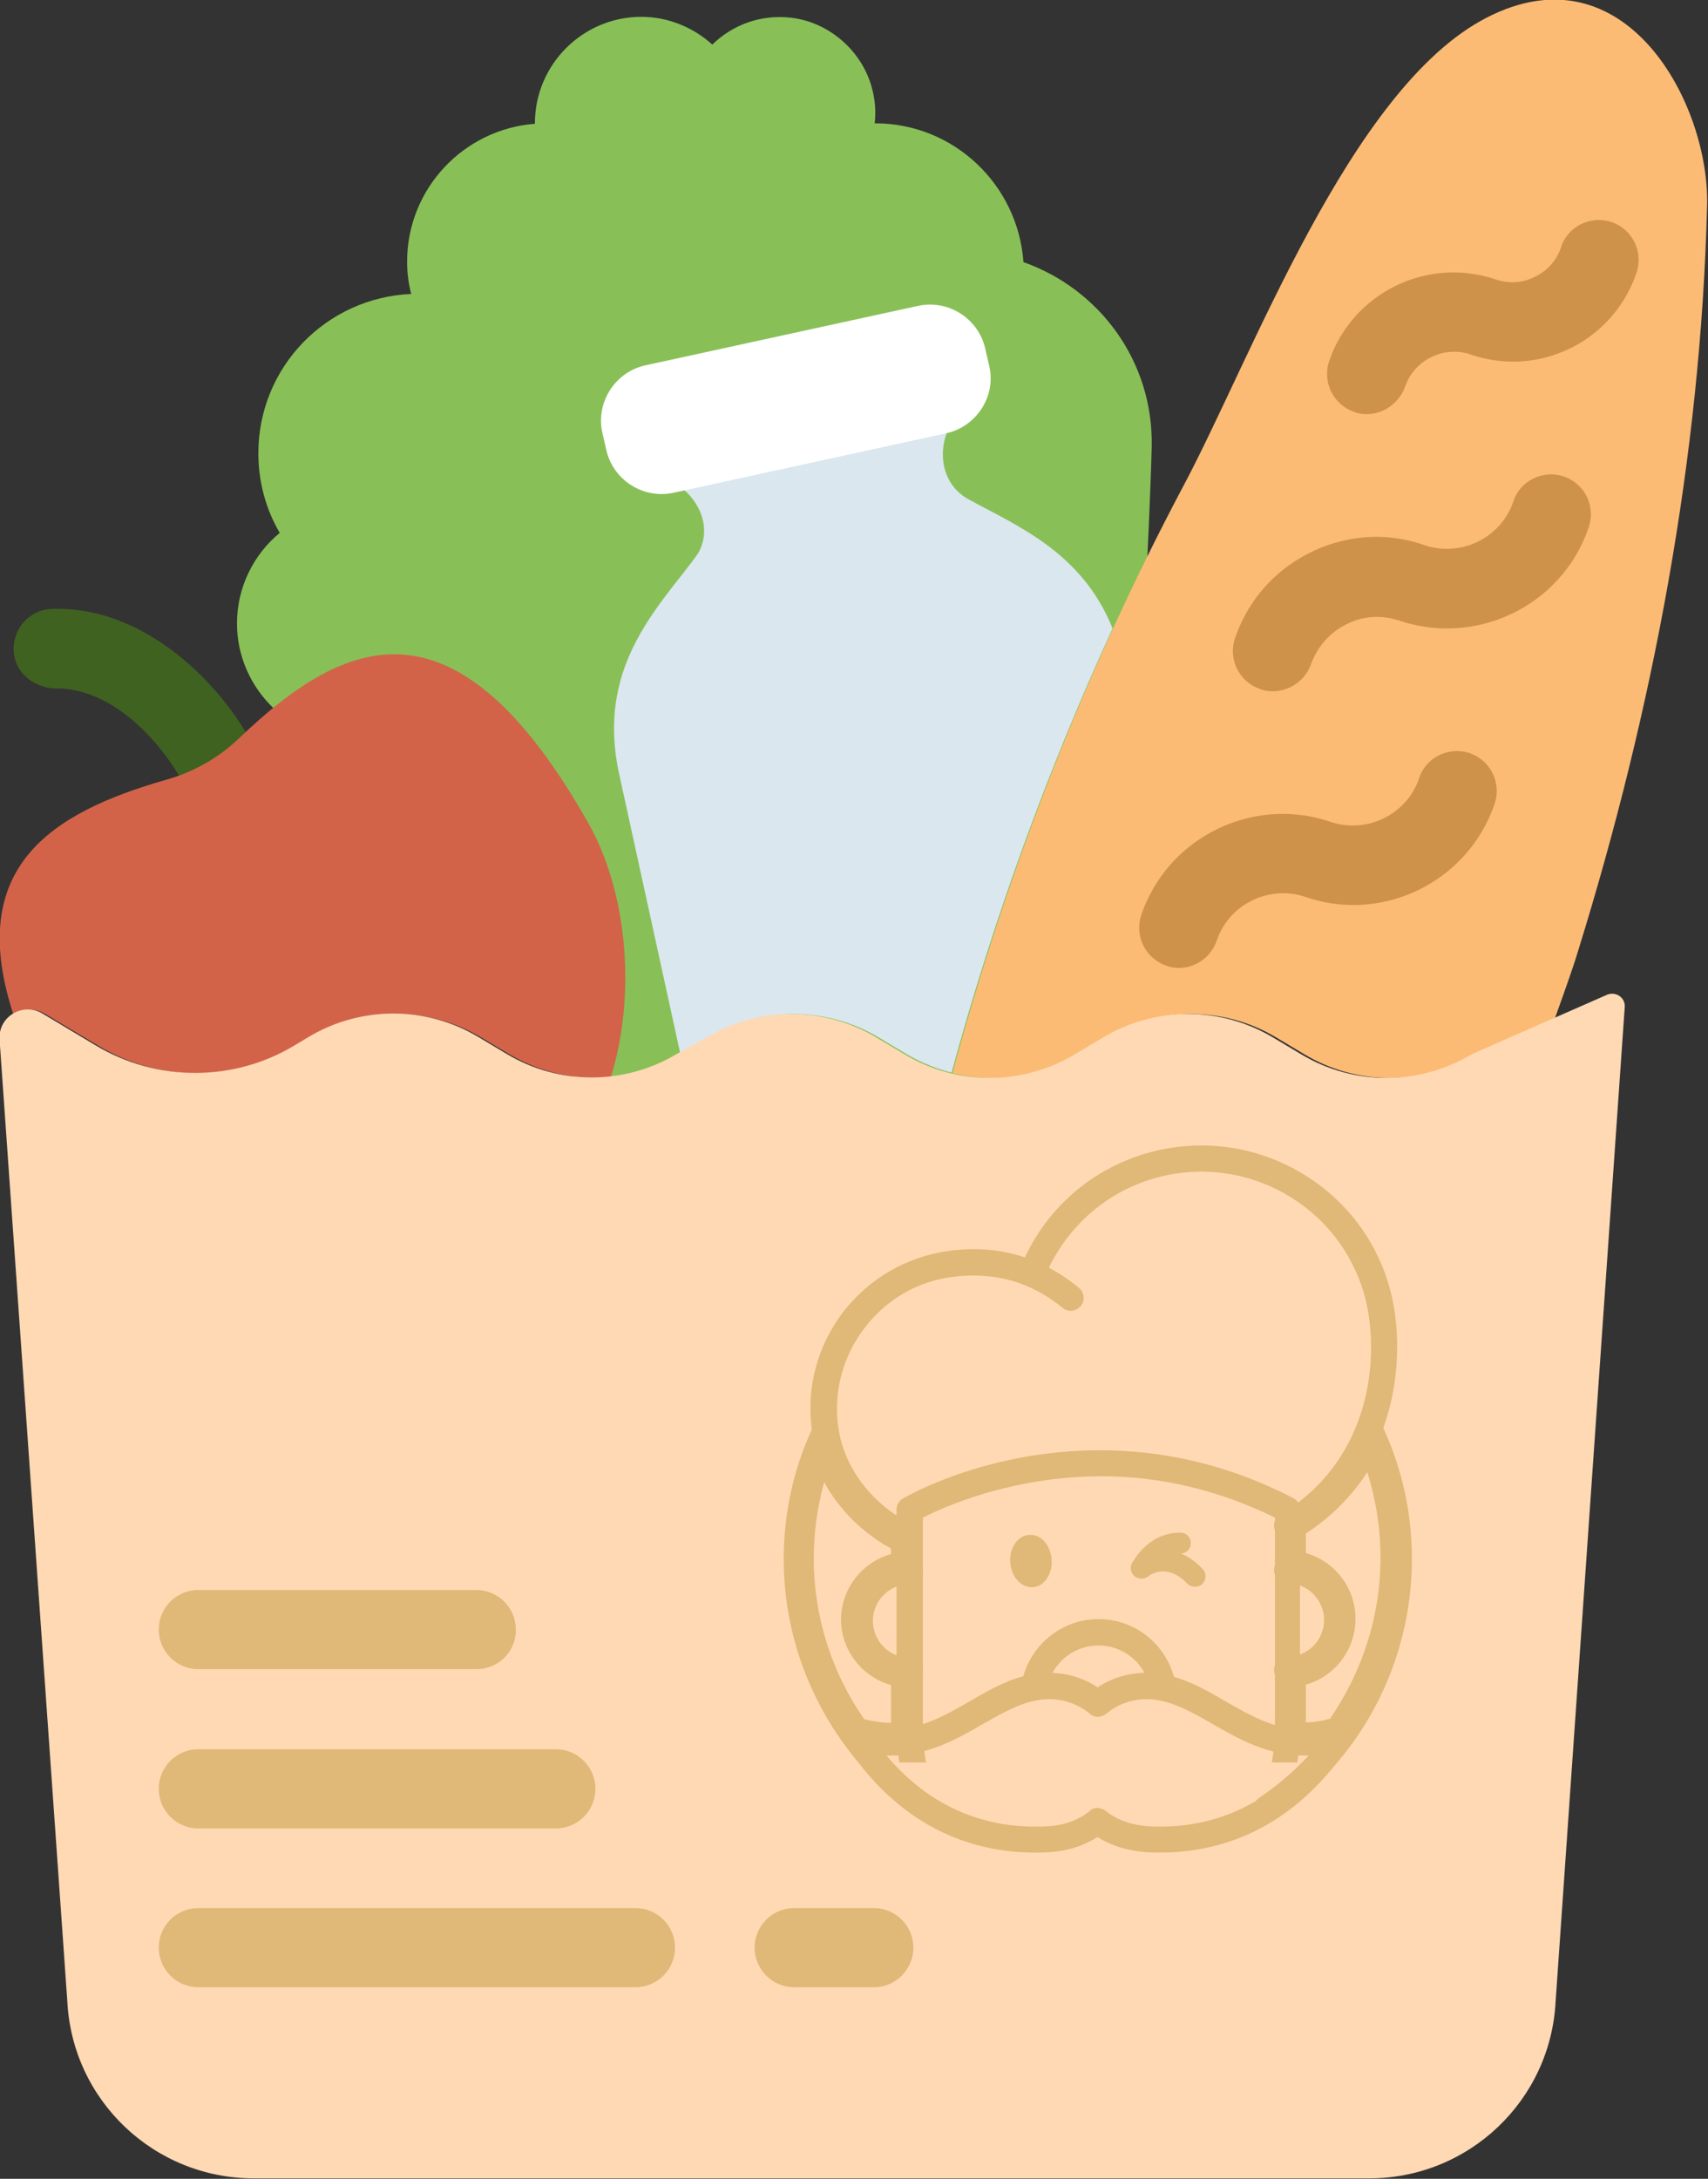 <svg id="Capa_1" xmlns="http://www.w3.org/2000/svg" xmlns:xlink="http://www.w3.org/1999/xlink" viewBox="-142.3 -227.8 375.5 478.8"><rect x="-142.3" y="-227.8" width="375.5" height="478.8" fill="#333333" stroke="none"/><style>.st0{opacity:.83;fill:#436b1c}.st1{fill:#88c057}.st2{fill:#fcbb75}.st3{fill:#d26349}.st4{fill:#cf924a}.st5{fill:#dae7ef}.st6{fill:#fff}.st7{fill:#ffd9b3}.st8,.st9{fill:#e0b877}.st9{opacity:0}.st10{clip-path:url(#SVGID_2_)}.st11{opacity:0}</style><path class="st0" d="M-96-53.9c-2.9 0-5.8-1.5-7.4-4.2-5.4-8.7-15.4-18.7-26.9-18.4-4.9-.3-8.9-3.7-9-8.5-.1-4.8 3.6-8.9 8.5-9 18.4-.6 34.1 13.4 42.3 26.7 2.5 4.1 1.3 9.5-2.8 12-1.6 1-3.2 1.4-4.7 1.4z"/><path class="st1" d="M82.7-170.2c-1.2-17-15.3-30.5-32.6-30.5H50c.3-2.6.1-5.3-.7-8.1-2.3-8-9.4-14.1-17.6-15.1-6.8-.8-13 1.6-17.4 5.9-4.1-3.7-9.6-6.1-15.6-6.1-12.9 0-23.4 10.5-23.4 23.4v.1c-15.7 1.2-28.1 14.3-28.1 30.3 0 2.4.3 4.8.9 7.1-18.7.8-33.6 16.1-33.6 35 0 6.4 1.7 12.4 4.7 17.5-5.7 4.7-9.4 11.9-9.4 19.9 0 7.3 3.1 13.9 8 18.6C-61.1-89.4-39-31.8-12.9 14.1c8.7 15.3 102.2-1 109.6 8.5 8.5-7.6 14-140.6 14.2-152.2.4-18.8-11.5-34.7-28.2-40.6z"/><path class="st2" d="M94.7 3.9l6.2-3.7c11.5-6.9 25.9-6.9 37.4 0l6.2 3.7c11.5 6.9 25.9 6.9 37.4 0l17.6-7.8c2.6-7.2 4.4-12.4 5.1-14.8 16.4-52.8 27-108.4 28.4-163.9.6-22.3-17.9-57.1-48.5-41.3-30.1 15.5-51.7 75.1-66.9 103.4C96.3-80.3 79.2-36.6 67.1 8c9.2 2.3 19.2 1 27.6-4.1z"/><path class="st3" d="M-132.4-5l11.7 7c13.5 8.1 30.4 8.1 43.8 0l3-1.8C-62.4-6.7-48-6.7-36.5.2l6.2 3.7c7 4.1 14.7 5.7 22.3 5C-2.4-9.2-4.3-31.7-13-47c-29.1-51.4-53.4-40.9-76.7-18.6-4.5 4.3-9.9 7.4-15.9 9.1-25.6 7.3-44.4 19.3-33.7 51.8 2-1.4 4.6-1.7 6.9-.3z"/><path class="st4" d="M116.9-15.1c-.9 0-1.9-.1-2.8-.5-4.6-1.6-7-6.5-5.5-11.1 5.8-17.1 24.5-26.3 41.6-20.5 8 2.7 16.8-1.6 19.5-9.6 1.5-4.6 6.5-7 11.1-5.5 4.6 1.6 7 6.5 5.5 11.1-5.8 17.1-24.5 26.4-41.6 20.5-8-2.7-16.8 1.6-19.5 9.6-1.3 3.7-4.7 6-8.3 6zm20.6-60.8c-.9 0-1.9-.1-2.8-.5-4.6-1.6-7-6.5-5.5-11.1 2.8-8.3 8.7-15 16.6-18.9 7.9-3.9 16.8-4.5 25.1-1.6 8 2.7 16.8-1.6 19.5-9.6 1.5-4.6 6.5-7 11.1-5.5 4.6 1.6 7 6.5 5.5 11.1-5.8 17.2-24.5 26.3-41.6 20.6-3.9-1.3-8.1-1.1-11.7.8-3.7 1.8-6.4 5-7.8 8.8a8.93 8.93 0 0 1-8.4 5.9zm20.7-60.9c-.9 0-1.9-.1-2.8-.5-4.6-1.6-7-6.5-5.5-11.1 5.1-15 21.5-23.1 36.6-18 2.9 1 6 .8 8.7-.6 2.7-1.3 4.8-3.7 5.7-6.5 1.5-4.6 6.5-7 11.1-5.5 4.6 1.6 7 6.5 5.5 11.1-2.5 7.3-7.6 13.2-14.5 16.6-6.9 3.4-14.7 3.9-22 1.4-5.9-2-12.4 1.2-14.4 7.1-1.4 3.7-4.8 6-8.4 6z"/><path class="st5" d="M10.1-104.7c-8.3 11-21.3 24-16.3 46.9L7.3 3.9 13.5.2C25-6.7 39.4-6.7 50.9.2l6.2 3.7c5.1 3 9.8 4 9.8 4 9.1-33.4 21-66.3 35.4-97.6-6.8-16.9-21.2-22.6-31.7-28.4-.1 0-.1-.1-.2-.1-6.6-3.8-7-12.9-2.1-18.7 2-2.3 2.9-5.4 2.2-8.6l-1.1-4.8c-1.2-5.3-6.5-8.7-11.8-7.5L4.9-146.1c-5.3 1.2-8.7 6.5-7.5 11.8l1.1 4.8c.7 3.2 2.9 5.7 5.7 6.9 6.5 2.8 10.4 10 7.1 16.2-.4.6-.8 1.1-1.2 1.7z"/><path class="st6" d="M65.8-132.6L5.7-119.5c-6.6 1.4-13.2-2.8-14.7-9.4l-.9-3.9c-1.4-6.6 2.8-13.2 9.4-14.7l60.1-13.1c6.6-1.4 13.2 2.8 14.7 9.4l.9 3.9c1.5 6.6-2.8 13.2-9.4 14.7z"/><path class="st7" d="M214.9-6.6L199.7 212c-1.1 21.8-19.1 38.9-41 38.9H-86.5c-21.9 0-39.9-17.1-41-38.9L-142.4.6c-.3-5 5.1-8.2 9.4-5.7l11.7 7c13.5 8.1 30.4 8.1 43.8 0l3-1.8C-63-6.8-48.6-6.8-37.1.1l6.2 3.7c11.5 6.9 25.9 6.9 37.4 0L13 .2c11.5-6.9 25.9-6.9 37.4 0l6.2 3.7c11.5 6.9 25.9 6.9 37.4 0l6.2-3.7c11.5-6.9 25.9-6.9 37.4 0l6.2 3.7c11.5 6.9 25.9 6.9 37.4 0L211-9.2c1.9-.8 4 .6 3.9 2.6z"/><path class="st8" d="M-37.6 139h-61.1c-4.8 0-8.7-3.9-8.7-8.7 0-4.8 3.9-8.7 8.7-8.7h61.1c4.8 0 8.7 3.9 8.7 8.7.1 4.8-3.8 8.7-8.7 8.7zm17.5 35h-78.6c-4.8 0-8.7-3.9-8.7-8.7 0-4.8 3.9-8.7 8.7-8.7h78.6c4.8 0 8.7 3.9 8.7 8.7 0 4.8-3.9 8.7-8.7 8.7zm17.5 34.9h-96.1c-4.8 0-8.7-3.9-8.7-8.7s3.9-8.7 8.7-8.7h96.1c4.8 0 8.7 3.9 8.7 8.7s-3.9 8.7-8.7 8.7zm52.4 0H32.3c-4.8 0-8.7-3.9-8.7-8.7s3.9-8.7 8.7-8.7h17.5c4.8 0 8.7 3.9 8.7 8.7s-3.9 8.7-8.7 8.7z"/><path class="st9" d="M158.6 93c-3.4 5.9-8.3 11.4-15 15.7v5.8c6.2 1.3 10.9 6.9 10.9 13.5s-4.7 12.2-10.9 13.5V152c.3 0 .6.1.9.1 2.1 0 4.2-.3 6.3-.9 7.4-10.5 11.5-23.2 11.5-36.5.1-7.6-1.2-14.8-3.7-21.7z"/><path class="st8" d="M144.5 153.2h-.6l-1.5-.1v-12.6l1-.2c5.8-1.2 10-6.4 10-12.3s-4.2-11.1-10-12.3l-1-.2V108l.6-.4c6.2-4 11.1-9.1 14.6-15.3l1.3-2.3.9 2.5c2.6 7 3.9 14.5 3.9 22 0 13.4-4.1 26.2-11.8 37.2l-.2.4-.4.1c-2.5.7-4.7 1-6.8 1zm.3-10.8v8.3c1.7 0 3.4-.3 5.3-.8 7.2-10.5 11.1-22.7 11.1-35.4 0-6.4-1-12.7-2.9-18.8-3.4 5.3-8 9.9-13.5 13.5v4.3c6.4 1.8 10.9 7.7 10.9 14.4 0 6.8-4.5 12.7-10.9 14.5z"/><path class="st9" d="M38.6 94.5c-2.1 6.4-3.2 13.2-3.2 20.1 0 13.2 4.2 25.9 11.6 36.5 2.2.6 4.3.9 6.4.9.5 0 1-.1 1.5-.1v-10.3c-6.3-1.3-11-6.9-11-13.5s4.7-12.2 11-13.5v-3c-.1 0-.2-.1-.4-.1-7.2-3.9-12.8-10-15.9-17z"/><path class="st8" d="M53.3 153.2c-2.2 0-4.3-.3-6.7-1l-.4-.1-.2-.4c-7.7-11-11.8-23.9-11.8-37.2 0-7 1.1-13.9 3.3-20.4l1-2.9 1.3 2.8c3.1 6.9 8.5 12.7 15.3 16.3l.8.3.2.9v3.9l-1 .2c-5.8 1.2-10 6.4-10 12.3s4.2 11.1 10 12.3l1 .2V153l-1.4.1c-.5 0-.9.1-1.4.1zm-5.6-3.2c2.1.5 4 .8 5.9.8v-8.3c-6.4-1.8-11-7.7-11-14.4s4.6-12.6 11-14.4v-1.2c-6.2-3.4-11.4-8.5-14.7-14.6-1.5 5.4-2.3 11.1-2.3 16.8 0 12.5 3.8 24.8 11.1 35.3z"/><path class="st9" d="M54.1 109.2c-9.4-1.9-14.1-13.4-15.5-23.6C36.2 67.8 48.7 51.4 66.5 49c6.5-.9 12.8.2 18.3 2.9 5.2-13 17-22.8 31.8-24.8 21.9-3 42.1 12.4 45 34.3 1.8 13.7-.1 27.7-9.7 36.3 0 0-6.1 10.2-10.9 7.5-45.3-25.9-82.2-2.8-83.4-1.9-2.3 1.8-1.1 3.9-3.5 5.9z"/><defs><path id="SVGID_1_" d="M99 50.8c-35.3 0-64 28.7-64 64 0 16.8 6.7 32.8 18.2 44.7h91.7c11.5-11.8 18.2-27.8 18.2-44.7-.1-35.3-28.8-64-64.1-64z"/></defs><clipPath id="SVGID_2_"><use xlink:href="#SVGID_1_" overflow="visible"/></clipPath><g class="st10"><g class="st11"><path class="st8" d="M140.7 139.2c6 0 10.9-4.9 10.9-10.9s-4.9-10.9-10.9-10.9"/></g><path class="st8" d="M140.7 142.1c-1.6 0-2.9-1.3-2.9-2.9 0-1.6 1.3-2.9 2.9-2.9 4.4 0 8.1-3.6 8.1-8.1 0-4.4-3.6-8.1-8.1-8.1-1.6 0-2.9-1.3-2.9-2.9 0-1.6 1.3-2.9 2.9-2.9 7.6 0 13.8 6.2 13.8 13.8 0 7.8-6.1 14-13.8 14z"/><g class="st11"><path class="st8" d="M57.7 139.2c-6 0-10.9-4.9-10.9-10.9s4.9-10.9 10.9-10.9"/></g><path class="st8" d="M57.7 142.1c-7.6 0-13.8-6.2-13.8-13.8 0-7.6 6.2-13.8 13.8-13.8 1.6 0 2.9 1.3 2.9 2.9 0 1.6-1.3 2.9-2.9 2.9-4.4 0-8.1 3.6-8.1 8.1 0 4.4 3.6 8.1 8.1 8.1 1.6 0 2.9 1.3 2.9 2.9-.1 1.4-1.3 2.7-2.9 2.7z"/><g class="st11"><path class="st8" d="M57.7 104v48.1c0 22.9 18.6 41.5 41.5 41.5s41.5-18.6 41.5-41.5V104c-42.6-23.3-83 0-83 0z"/></g><path class="st8" d="M99.2 196.5c-24.5 0-44.4-19.9-44.4-44.4V104c0-1 .5-2 1.4-2.5.7-.4 18.2-10.6 43.3-10.6 14.7 0 29 3.5 42.5 10.5 1 .5 1.5 1.5 1.5 2.5V152c.1 24.6-19.8 44.5-44.3 44.5zm-38.6-90.8v46.4c0 21.3 17.3 38.7 38.7 38.7 21.3 0 38.7-17.3 38.7-38.7v-46.4c-12.2-6-25.1-9.1-38.3-9.1-19.8.1-34.6 6.8-39.1 9.1z"/><path class="st8" d="M82 145.3c0-9.5 7.7-17.3 17.2-17.3s17.2 7.7 17.2 17.3m-5.7 0c0-6.4-5.2-11.5-11.5-11.5-6.4 0-11.5 5.2-11.5 11.5m32.7-24.4c-.6 0-1.2-.2-1.7-.7-4.5-4.8-8.5-1.7-8.6-1.6-1 .8-2.5.6-3.3-.4-.8-1-.6-2.5.4-3.3 2.6-2 9-4.2 14.9 2.1.9.9.8 2.4-.1 3.3-.4.4-1 .6-1.6.6z"/><path class="st8" d="M108.7 119.1c-.3 0-.7-.1-1-.2-1.2-.5-1.6-1.9-1.1-3.1.1-.3 3.3-6.8 10.6-6.8 1.3 0 2.3 1 2.3 2.3 0 1.3-1 2.3-2.3 2.3-4.4 0-6.4 4-6.5 4.2-.3.8-1.2 1.3-2 1.3zM88.9 115c.2 3.2-1.7 5.9-4.2 6-2.5.1-4.7-2.3-4.9-5.5-.2-3.2 1.7-5.9 4.2-6 2.6-.2 4.7 2.3 4.9 5.5z"/></g><path class="st8" d="M140.7 110.3c-1 0-1.9-.5-2.5-1.4-.8-1.4-.4-3.1 1-3.9 17.3-10.3 21.4-29 19.5-43.1-1.3-9.8-6.4-18.6-14.3-24.6s-17.7-8.6-27.5-7.3c-12.8 1.7-23.6 9.8-29 21.6-.6 1.4-2.3 2.1-3.8 1.4-1.4-.6-2.1-2.3-1.4-3.8 6.1-13.6 18.6-22.9 33.4-24.9 11.4-1.5 22.6 1.5 31.8 8.4 9.1 6.9 15 17 16.5 28.4 2.1 15.9-2.6 37-22.3 48.8-.3.2-.9.4-1.4.4z"/><path class="st8" d="M55.8 112c-.5 0-.9-.1-1.3-.3-9.9-5.3-16.9-14.9-18.3-25.2-1.3-9.3 1.2-18.5 6.8-25.9 5.7-7.4 13.9-12.2 23.2-13.5 10.8-1.5 20.4 1.3 28.7 8.1 1.2 1 1.4 2.8.4 4-1 1.2-2.8 1.4-4 .4-6.9-5.7-15.1-8-24.2-6.8-7.8 1-14.6 5-19.4 11.3C43 70.3 40.9 78 42 85.8c1.1 8.5 7 16.5 15.3 20.9 1.4.7 1.9 2.5 1.2 3.9-.7.9-1.6 1.4-2.7 1.4zm80.3 60.6c-.9 0-1.8-.4-2.4-1.3-.9-1.3-.5-3.1.8-4 17.5-11.8 27.9-31.5 27.9-52.5 0-9.6-2.1-18.8-6.2-27.4-.7-1.4-.1-3.1 1.3-3.8 1.4-.7 3.1-.1 3.8 1.3 4.5 9.4 6.8 19.4 6.8 29.9 0 23-11.4 44.4-30.4 57.3-.5.4-1.1.5-1.6.5z"/><path class="st8" d="M59.9 171.1c-.5 0-1.1-.2-1.6-.5-17.7-13-28.3-33.8-28.3-55.7 0-10.1 2.1-19.8 6.3-28.8.6-1.3 2.2-1.9 3.6-1.3 1.3.6 1.9 2.2 1.3 3.6-3.8 8.4-5.8 17.3-5.8 26.6 0 20.2 9.8 39.4 26.1 51.4 1.2.9 1.4 2.6.6 3.7-.5.6-1.4 1-2.2 1z"/><path class="st9" d="M110 145.2c-4.1 0-7.8 1.5-10.7 3.9-2.9-2.4-6.6-3.8-10.7-3.9-13.9 0-23.3 16.9-42.3 11.4 12.5 19 29.2 23.2 42.3 22.3 4.2-.3 7.8-1.7 10.7-4 2.9 2.3 6.6 3.7 10.7 4 13.2.9 29.8-3.3 42.3-22.3-19 5.4-28.4-11.4-42.3-11.4z"/><path class="st8" d="M112.9 179.3c-1.1 0-2.3 0-3.4-.1-3.9-.3-7.5-1.4-10.5-3.3-3.1 1.9-6.6 3.1-10.5 3.3-1.1.1-2.3.1-3.4.1-11.8 0-28.5-4.1-41.5-23.7-.7-1-.6-2.3.1-3.3s1.9-1.4 3.1-1c2.3.7 4.5 1 6.6 1 6.7 0 12.2-3.2 17.6-6.3 5.3-3.1 10.8-6.2 17.3-6.2 3.8 0 7.6 1.1 10.7 3.2 3.2-2.1 6.9-3.2 10.7-3.2 6.5 0 12 3.1 17.3 6.2 5.4 3.1 10.9 6.3 17.6 6.3 2.2 0 4.3-.3 6.6-1 1.2-.3 2.4.1 3.1 1 .7 1 .7 2.3.1 3.3-13 19.6-29.8 23.7-41.5 23.7zm-14-9.8c.6 0 1.3.2 1.8.6 2.5 2 5.6 3.1 9.1 3.4 1 .1 2.1.1 3.1.1 9.2 0 21.8-2.9 32.6-15.6h-.9c-8.2 0-14.7-3.7-20.4-7-4.9-2.8-9.5-5.4-14.4-5.4-3.3 0-6.4 1.1-8.9 3.2-1.1.9-2.6.9-3.6 0-2.5-2.1-5.7-3.2-8.9-3.2-5 0-9.6 2.6-14.5 5.4-5.7 3.3-12.2 7-20.4 7h-.9c10.8 12.8 23.4 15.6 32.6 15.6 1 0 2 0 3.1-.1 3.5-.2 6.6-1.4 9.1-3.4.2-.4.9-.6 1.5-.6z"/></svg>